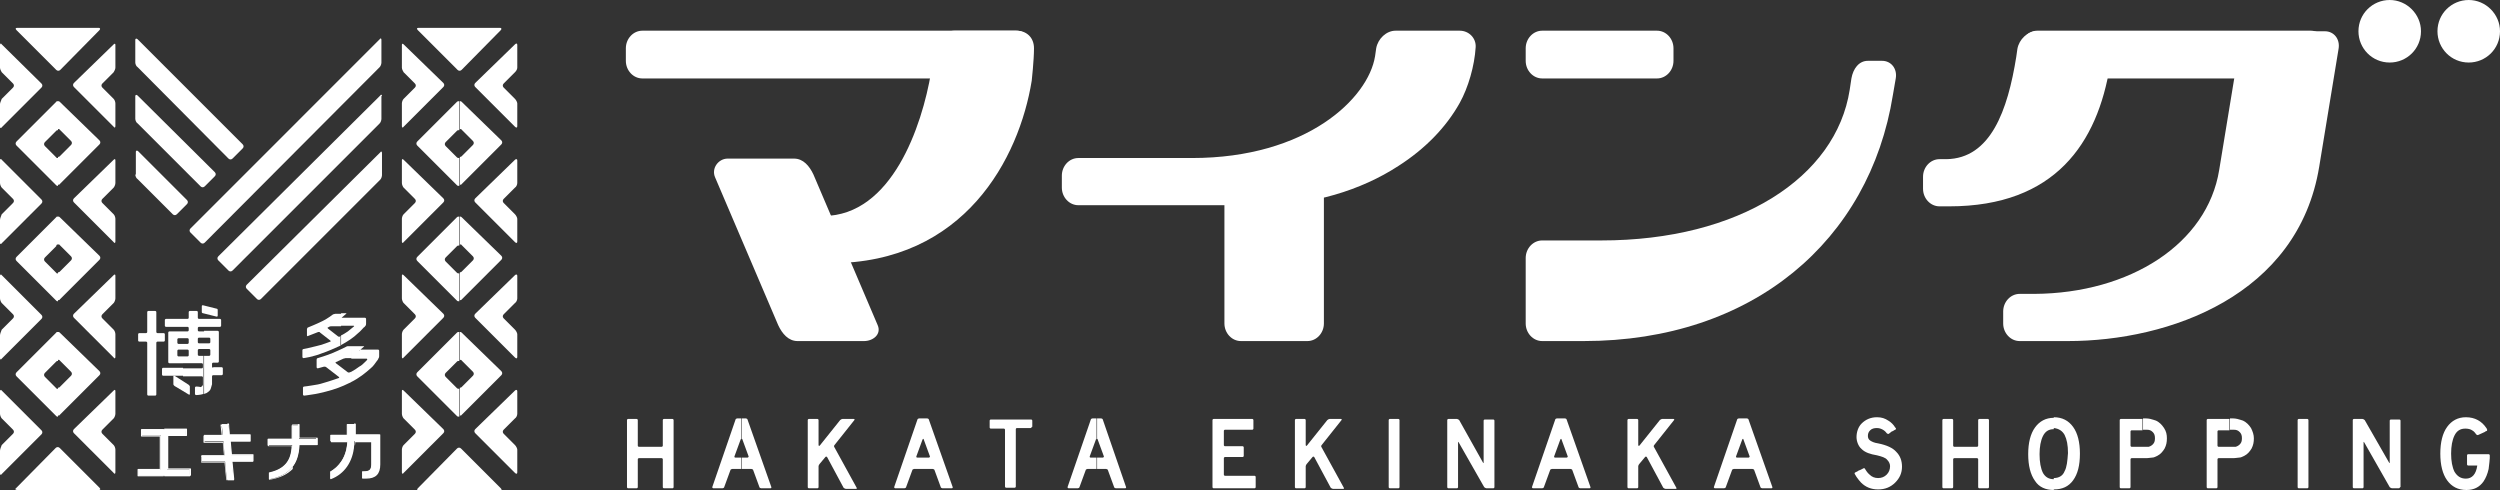 <?xml version="1.0" encoding="utf-8"?>
<!-- Generator: Adobe Illustrator 23.1.1, SVG Export Plug-In . SVG Version: 6.00 Build 0)  -->
<svg version="1.1" id="レイヤー_1" xmlns="http://www.w3.org/2000/svg" xmlns:xlink="http://www.w3.org/1999/xlink" x="0px"
	 y="0px" viewBox="0 0 439.8 86.2" style="enable-background:new 0 0 439.8 86.2;" xml:space="preserve">
<rect x="0" y="0" width="439.8" height="86.2" fill="#333333" stroke="none"/>
<style type="text/css">
	.st0{fill:#FFFFFF;}
</style>
<g>
	<g>
		<g>
			<g>
				<g>
					<path class="st0" d="M23.8,30.7c0,0.3,0.2,0.7,0.4,0.8l6.2,6.2c0.2,0.2,0.5,0.2,0.7,0l1.8-1.8c0.2-0.2,0.2-0.5,0-0.7l-8.6-8.6
						c-0.2-0.2-0.4-0.1-0.4,0.1V30.7z"/>
				</g>
				<g>
					<path class="st0" d="M23.8,20.9c0,0.3,0.2,0.7,0.4,0.8l11.1,11.1c0.2,0.2,0.5,0.2,0.7,0l1.8-1.8c0.2-0.2,0.2-0.5,0-0.7
						L24.2,16.8c-0.2-0.2-0.4-0.1-0.4,0.1V20.9z"/>
				</g>
				<g>
					<path class="st0" d="M40.2,27.9c0.2,0.2,0.5,0.2,0.7,0l1.8-1.8c0.2-0.2,0.2-0.5,0-0.7L24.2,6.9C24,6.7,23.8,6.8,23.8,7V11
						c0,0.3,0.2,0.7,0.4,0.8L40.2,27.9z"/>
				</g>
			</g>
			<g>
				<g>
					<path class="st0" d="M43.4,50.1c-0.2,0.2-0.2,0.5,0,0.7l1.8,1.8c0.2,0.2,0.5,0.2,0.7,0l21-21c0.2-0.2,0.3-0.6,0.3-0.8v-3.9
						c0-0.3-0.2-0.3-0.3-0.1L43.4,50.1z"/>
				</g>
				<g>
					<path class="st0" d="M67.2,16.9c0-0.3-0.2-0.3-0.3-0.1L38.4,45.1c-0.2,0.2-0.2,0.5,0,0.7l1.8,1.8c0.2,0.2,0.5,0.2,0.7,0
						l25.9-25.9c0.2-0.2,0.3-0.6,0.3-0.8V16.9z"/>
				</g>
				<g>
					<path class="st0" d="M66.8,11.8c0.2-0.2,0.3-0.6,0.3-0.8V7c0-0.3-0.2-0.3-0.3-0.1L33.5,40.2c-0.2,0.2-0.2,0.5,0,0.7l1.8,1.8
						c0.2,0.2,0.5,0.2,0.7,0L66.8,11.8z"/>
				</g>
			</g>
			<g>
				<g>
					<g>
						<path class="st0" d="M10.5,17.9c-0.1-0.1-0.2-0.1-0.3-0.1v4.9c0.1,0,0.3,0,0.3,0.1l2,2c0.2,0.2,0.2,0.5,0,0.7l-2,2
							c-0.1,0.1-0.2,0.1-0.3,0.1v4.9c0.1,0,0.3,0,0.3-0.1l7-7c0.2-0.2,0.2-0.5,0-0.7L10.5,17.9z M10.2,17.8c-0.1,0-0.3,0-0.3,0.1
							l-7,7c-0.2,0.2-0.2,0.5,0,0.7l7,7c0.1,0.1,0.2,0.1,0.3,0.1v-4.9c-0.1,0-0.3,0-0.3-0.1l-2-2l0,0c-0.2-0.2-0.2-0.5,0-0.7l2-2
							c0.1-0.1,0.2-0.1,0.3-0.1V17.8z"/>
					</g>
					<g>
						<path class="st0" d="M10.5,38.2c-0.1-0.1-0.2-0.1-0.3-0.1V43c0.1,0,0.3,0,0.3,0.1l2,2c0.2,0.2,0.2,0.5,0,0.7l-2,2
							c-0.1,0.1-0.2,0.1-0.3,0.1v4.9c0.1,0,0.3,0,0.3-0.1l7-7c0.2-0.2,0.2-0.5,0-0.7L10.5,38.2z M10.2,38.1c-0.1,0-0.3,0-0.3,0.1
							l-7,7c-0.2,0.2-0.2,0.5,0,0.7l7,7c0.1,0.1,0.2,0.1,0.3,0.1v-4.9c-0.1,0-0.3,0-0.3-0.1l-2-2l0,0c-0.2-0.2-0.2-0.5,0-0.7l2-2
							C9.9,43.1,10,43,10.2,43V38.1z"/>
					</g>
					<g>
						<path class="st0" d="M10.5,58.5c-0.1-0.1-0.2-0.1-0.3-0.1v4.9c0.1,0,0.3,0,0.3,0.1l2,2c0.2,0.2,0.2,0.5,0,0.7l-2,2
							c-0.1,0.1-0.2,0.1-0.3,0.1v4.9c0.1,0,0.3,0,0.3-0.1l7-7c0.2-0.2,0.2-0.5,0-0.7L10.5,58.5z M10.2,58.4c-0.1,0-0.3,0-0.3,0.1
							l-7,7c-0.2,0.2-0.2,0.5,0,0.7l7,7c0.1,0.1,0.2,0.1,0.3,0.1v-4.9c-0.1,0-0.3,0-0.3-0.1l-2-2l0,0c-0.2-0.2-0.2-0.5,0-0.7l2-2
							c0.1-0.1,0.2-0.1,0.3-0.1V58.4z"/>
					</g>
				</g>
				<g>
					<path class="st0" d="M0.3,7.8C0.2,7.6,0,7.6,0,7.9v4c0,0.3,0.2,0.6,0.3,0.8l2,2c0.2,0.2,0.2,0.5,0,0.7l-2,2
						C0.2,17.7,0,18.1,0,18.3v4c0,0.3,0.2,0.3,0.3,0.1l7-7c0.2-0.2,0.2-0.5,0-0.7L0.3,7.8z"/>
				</g>
				<g>
					<path class="st0" d="M17.5,5.3c0.2-0.2,0.1-0.4-0.1-0.4H3c-0.3,0-0.3,0.2-0.1,0.4l7,7c0.2,0.2,0.5,0.2,0.7,0L17.5,5.3z"/>
				</g>
				<g>
					<path class="st0" d="M2.8,85.9C2.6,86,2.7,86.2,3,86.2h14.4c0.3,0,0.3-0.2,0.1-0.4l-7-7c-0.2-0.2-0.5-0.2-0.7,0L2.8,85.9z"/>
				</g>
				<g>
					<path class="st0" d="M0.3,28.1C0.2,27.9,0,27.9,0,28.2v4c0,0.3,0.2,0.7,0.3,0.8l2,2c0.2,0.2,0.2,0.5,0,0.7l-2,2
						C0.2,38,0,38.4,0,38.7v4c0,0.3,0.2,0.3,0.3,0.1l7-7c0.2-0.2,0.2-0.5,0-0.7L0.3,28.1z"/>
				</g>
				<g>
					<path class="st0" d="M0.3,48.4C0.2,48.2,0,48.3,0,48.5v4c0,0.3,0.2,0.7,0.3,0.8l2,2c0.2,0.2,0.2,0.5,0,0.7l-2,2
						C0.2,58.3,0,58.7,0,59v4c0,0.3,0.2,0.3,0.3,0.1l7-7c0.2-0.2,0.2-0.5,0-0.7L0.3,48.4z"/>
				</g>
				<g>
					<path class="st0" d="M0.3,68.7C0.2,68.5,0,68.6,0,68.8v4c0,0.3,0.2,0.7,0.3,0.8l2,2c0.2,0.2,0.2,0.5,0,0.7l-2,2
						C0.2,78.6,0,79,0,79.3v4c0,0.3,0.2,0.3,0.3,0.1l7-7c0.2-0.2,0.2-0.5,0-0.7L0.3,68.7z"/>
				</g>
				<g>
					<path class="st0" d="M20,7.8c0.2-0.2,0.3-0.1,0.3,0.1v4c0,0.3-0.2,0.6-0.3,0.8l-2,2c-0.2,0.2-0.2,0.5,0,0.7l2,2
						c0.2,0.2,0.3,0.6,0.3,0.8v4c0,0.3-0.2,0.3-0.3,0.1l-7-7c-0.2-0.2-0.2-0.5,0-0.7L20,7.8z"/>
				</g>
				<g>
					<path class="st0" d="M20,28.1c0.2-0.2,0.3-0.1,0.3,0.1v4c0,0.3-0.2,0.7-0.3,0.8l-2,2c-0.2,0.2-0.2,0.5,0,0.7l2,2
						c0.2,0.2,0.3,0.6,0.3,0.8v4c0,0.3-0.2,0.3-0.3,0.1l-7-7c-0.2-0.2-0.2-0.5,0-0.7L20,28.1z"/>
				</g>
				<g>
					<path class="st0" d="M20,48.4c0.2-0.2,0.3-0.1,0.3,0.1v4c0,0.3-0.2,0.7-0.3,0.8l-2,2c-0.2,0.2-0.2,0.5,0,0.7l2,2
						c0.2,0.2,0.3,0.6,0.3,0.8v4c0,0.3-0.2,0.3-0.3,0.1l-7-7c-0.2-0.2-0.2-0.5,0-0.7L20,48.4z"/>
				</g>
				<g>
					<path class="st0" d="M20,68.7c0.2-0.2,0.3-0.1,0.3,0.1v4c0,0.3-0.2,0.7-0.3,0.8l-2,2c-0.2,0.2-0.2,0.5,0,0.7l2,2
						c0.2,0.2,0.3,0.6,0.3,0.8v4c0,0.3-0.2,0.3-0.3,0.1l-7-7c-0.2-0.2-0.2-0.5,0-0.7L20,68.7z"/>
				</g>
			</g>
			<g>
				<g>
					<g>
						<path class="st0" d="M81.2,17.9c-0.1-0.1-0.2-0.1-0.3-0.1v4.9c0.1,0,0.3,0,0.3,0.1l2,2c0.2,0.2,0.2,0.5,0,0.7l-2,2
							c-0.1,0.1-0.2,0.1-0.3,0.1v4.9c0.1,0,0.3,0,0.3-0.1l7-7c0.2-0.2,0.2-0.5,0-0.7L81.2,17.9z M80.8,17.8c-0.1,0-0.3,0-0.4,0.1
							l-7,7c-0.2,0.2-0.2,0.5,0,0.7l7,7c0.1,0.1,0.2,0.1,0.4,0.1v-4.9c-0.1,0-0.3,0-0.4-0.1l-2-2l0,0c-0.2-0.2-0.2-0.5,0-0.7l2-2
							c0.1-0.1,0.2-0.1,0.4-0.1V17.8z"/>
					</g>
					<g>
						<path class="st0" d="M81.2,38.2c-0.1-0.1-0.2-0.1-0.3-0.1V43c0.1,0,0.3,0,0.3,0.1l2,2c0.2,0.2,0.2,0.5,0,0.7l-2,2
							c-0.1,0.1-0.2,0.1-0.3,0.1v4.9c0.1,0,0.3,0,0.3-0.1l7-7c0.2-0.2,0.2-0.5,0-0.7L81.2,38.2z M80.8,38.1c-0.1,0-0.3,0-0.4,0.1
							l-7,7c-0.2,0.2-0.2,0.5,0,0.7l7,7c0.1,0.1,0.2,0.1,0.4,0.1v-4.9c-0.1,0-0.3,0-0.4-0.1l-2-2l0,0c-0.2-0.2-0.2-0.5,0-0.7l2-2
							c0.1-0.1,0.2-0.1,0.4-0.1V38.1z"/>
					</g>
					<g>
						<path class="st0" d="M81.2,58.5c-0.1-0.1-0.2-0.1-0.3-0.1v4.9c0.1,0,0.3,0,0.3,0.1l2,2c0.2,0.2,0.2,0.5,0,0.7l-2,2
							c-0.1,0.1-0.2,0.1-0.3,0.1v4.9c0.1,0,0.3,0,0.3-0.1l7-7c0.2-0.2,0.2-0.5,0-0.7L81.2,58.5z M80.8,58.4c-0.1,0-0.3,0-0.4,0.1
							l-7,7c-0.2,0.2-0.2,0.5,0,0.7l7,7c0.1,0.1,0.2,0.1,0.4,0.1v-4.9c-0.1,0-0.3,0-0.4-0.1l-2-2l0,0c-0.2-0.2-0.2-0.5,0-0.7l2-2
							c0.1-0.1,0.2-0.1,0.4-0.1V58.4z"/>
					</g>
				</g>
				<g>
					<path class="st0" d="M71,7.8c-0.2-0.2-0.3-0.1-0.3,0.1v4c0,0.3,0.2,0.6,0.3,0.8l2,2c0.2,0.2,0.2,0.5,0,0.7l-2,2
						c-0.2,0.2-0.3,0.6-0.3,0.8v4c0,0.3,0.2,0.3,0.3,0.1l7-7c0.2-0.2,0.2-0.5,0-0.7L71,7.8z"/>
				</g>
				<g>
					<path class="st0" d="M88.1,5.3c0.2-0.2,0.1-0.4-0.1-0.4H73.6c-0.3,0-0.3,0.2-0.1,0.4l7,7c0.2,0.2,0.5,0.2,0.7,0L88.1,5.3z"/>
				</g>
				<g>
					<path class="st0" d="M73.5,85.9c-0.2,0.2-0.1,0.4,0.1,0.4H88c0.3,0,0.3-0.2,0.1-0.4l-7-7c-0.2-0.2-0.5-0.2-0.7,0L73.5,85.9z"/>
				</g>
				<g>
					<path class="st0" d="M71,28.1c-0.2-0.2-0.3-0.1-0.3,0.1v4c0,0.3,0.2,0.7,0.3,0.8l2,2c0.2,0.2,0.2,0.5,0,0.7l-2,2
						c-0.2,0.2-0.3,0.6-0.3,0.8v4c0,0.3,0.2,0.3,0.3,0.1l7-7c0.2-0.2,0.2-0.5,0-0.7L71,28.1z"/>
				</g>
				<g>
					<path class="st0" d="M71,48.4c-0.2-0.2-0.3-0.1-0.3,0.1v4c0,0.3,0.2,0.7,0.3,0.8l2,2c0.2,0.2,0.2,0.5,0,0.7l-2,2
						c-0.2,0.2-0.3,0.6-0.3,0.8v4c0,0.3,0.2,0.3,0.3,0.1l7-7c0.2-0.2,0.2-0.5,0-0.7L71,48.4z"/>
				</g>
				<g>
					<path class="st0" d="M71,68.7c-0.2-0.2-0.3-0.1-0.3,0.1v4c0,0.3,0.2,0.7,0.3,0.8l2,2c0.2,0.2,0.2,0.5,0,0.7l-2,2
						c-0.2,0.2-0.3,0.6-0.3,0.8v4c0,0.3,0.2,0.3,0.3,0.1l7-7c0.2-0.2,0.2-0.5,0-0.7L71,68.7z"/>
				</g>
				<g>
					<path class="st0" d="M90.6,7.8C90.8,7.6,91,7.6,91,7.9v4c0,0.3-0.2,0.6-0.4,0.8l-2,2c-0.2,0.2-0.2,0.5,0,0.7l2,2
						c0.2,0.2,0.4,0.6,0.4,0.8v4c0,0.3-0.2,0.3-0.4,0.1l-7-7c-0.2-0.2-0.2-0.5,0-0.7L90.6,7.8z"/>
				</g>
				<g>
					<path class="st0" d="M90.6,28.1c0.2-0.2,0.4-0.1,0.4,0.1v4c0,0.3-0.2,0.7-0.4,0.8l-2,2c-0.2,0.2-0.2,0.5,0,0.7l2,2
						c0.2,0.2,0.4,0.6,0.4,0.8v4c0,0.3-0.2,0.3-0.4,0.1l-7-7c-0.2-0.2-0.2-0.5,0-0.7L90.6,28.1z"/>
				</g>
				<g>
					<path class="st0" d="M90.6,48.4c0.2-0.2,0.4-0.1,0.4,0.1v4c0,0.3-0.2,0.7-0.4,0.8l-2,2c-0.2,0.2-0.2,0.5,0,0.7l2,2
						c0.2,0.2,0.4,0.6,0.4,0.8v4c0,0.3-0.2,0.3-0.4,0.1l-7-7c-0.2-0.2-0.2-0.5,0-0.7L90.6,48.4z"/>
				</g>
				<g>
					<path class="st0" d="M90.6,68.7c0.2-0.2,0.4-0.1,0.4,0.1v4c0,0.3-0.2,0.7-0.4,0.8l-2,2c-0.2,0.2-0.2,0.5,0,0.7l2,2
						c0.2,0.2,0.4,0.6,0.4,0.8v4c0,0.3-0.2,0.3-0.4,0.1l-7-7c-0.2-0.2-0.2-0.5,0-0.7L90.6,68.7z"/>
				</g>
			</g>
		</g>
		<g>
			<g>
				<g>
					<polygon class="st0" points="29.4,82.6 29.4,76.6 32.7,76.6 32.7,75.5 24.9,75.5 24.9,76.6 28.3,76.6 28.3,82.6 24.3,82.6 
						24.3,83.7 33.4,83.7 33.4,82.6 					"/>
					<path class="st0" d="M33.4,83.8h-4.5v-0.3h4.4v-0.9h-3.9c-0.1,0-0.1-0.1-0.1-0.1v-5.9c0-0.1,0.1-0.1,0.1-0.1h3.2v-0.8h-3.7
						v-0.3h3.9c0.1,0,0.1,0.1,0.1,0.1v1.1c0,0.1-0.1,0.1-0.1,0.1h-3.2v5.7h3.9c0.1,0,0.1,0.1,0.1,0.1v1.1
						C33.5,83.7,33.4,83.8,33.4,83.8z M28.8,83.8h-4.5c-0.1,0-0.1-0.1-0.1-0.1v-1.1c0-0.1,0.1-0.1,0.1-0.1h3.8v-5.7h-3.2
						c-0.1,0-0.1-0.1-0.1-0.1v-1.1c0-0.1,0.1-0.1,0.1-0.1h3.9v0.3h-3.8v0.8h3.2c0.1,0,0.1,0.1,0.1,0.1v5.9c0,0.1-0.1,0.1-0.1,0.1
						h-3.8v0.9l0,0h4.4V83.8z"/>
				</g>
				<g>
					<polygon class="st0" points="40.8,81.2 41.1,84.4 39.9,84.4 39.6,81.2 35.5,81.2 35.5,80.1 39.5,80.1 39.3,77.6 35.9,77.6 
						35.9,76.5 39.2,76.5 39,74.6 40.2,74.6 40.4,76.5 44,76.5 44,77.6 40.5,77.6 40.7,80.1 44.5,80.1 44.5,81.2 					"/>
					<path class="st0" d="M41.1,84.5H40v-0.3l0,0l0,0h1l-0.3-3c0,0,0-0.1,0-0.1c0,0,0.1,0,0.1,0h3.6v-0.9h-3.7
						c-0.1,0-0.1-0.1-0.1-0.1l-0.2-2.5c0,0,0-0.1,0-0.1c0,0,0.1,0,0.1,0h3.4v-0.8h-3.5c-0.1,0-0.1-0.1-0.1-0.1l-0.1-1.8H40v-0.3h0.2
						c0.1,0,0.1,0.1,0.1,0.1l0.1,1.8H44c0.1,0,0.1,0.1,0.1,0.1v1.1c0,0.1-0.1,0.1-0.1,0.1h-3.4l0.2,2.2h3.7c0.1,0,0.1,0.1,0.1,0.1
						v1.1c0,0.1-0.1,0.1-0.1,0.1h-3.6l0.3,3C41.2,84.4,41.2,84.5,41.1,84.5C41.2,84.5,41.1,84.5,41.1,84.5z M40,84.5h-0.1
						c-0.1,0-0.1-0.1-0.1-0.1l-0.3-3h-4c-0.1,0-0.1-0.1-0.1-0.1v-1.1c0-0.1,0.1-0.1,0.1-0.1h3.9l-0.2-2.2h-3.3
						c-0.1,0-0.1-0.1-0.1-0.1v-1.1c0-0.1,0.1-0.1,0.1-0.1H39l-0.2-1.8c0,0,0-0.1,0-0.1c0,0,0.1,0,0.1,0h1v0.3h-0.9l0.2,1.8
						c0,0,0,0.1,0,0.1c0,0-0.1,0-0.1,0H36v0.8h3.2c0.1,0,0.1,0.1,0.1,0.1l0.2,2.5c0,0,0,0.1,0,0.1c0,0-0.1,0-0.1,0h-3.9v0.9h4
						c0.1,0,0.1,0.1,0.1,0.1l0.3,3V84.5z"/>
				</g>
				<g>
					<path class="st0" d="M52.6,78.3c-0.1,3.5-1.8,5.4-5.2,6v-1.1c2.6-0.6,3.9-2,4-4.9h-4.3v-1.1h4.3v-2.4h1.2v2.4h3.2v1.1H52.6z"/>
					<path class="st0" d="M51.5,74.6h1.1c0.1,0,0.1,0.1,0.1,0.1V77h3.1c0.1,0,0.1,0.1,0.1,0.1v1.1c0,0.1-0.1,0.1-0.1,0.1h-3.1
						c-0.1,1.7-0.5,3-1.3,3.9v-0.5c0.6-0.9,1-2.1,1-3.6c0-0.1,0.1-0.1,0.1-0.1h3.1v-0.9h-3.1c-0.1,0-0.1-0.1-0.1-0.1v-2.3h-1v2.3
						c0,0,0,0.1,0,0.1V74.6L51.5,74.6z M51.5,78.8c0-0.2,0-0.3,0-0.5c0,0,0-0.1,0-0.1V78.8z M47.4,84.4
						C47.3,84.4,47.3,84.4,47.4,84.4c-0.1-0.1-0.1-0.1-0.1-0.1v-1.1c0-0.1,0-0.1,0.1-0.1c2.6-0.6,3.8-2,3.9-4.6h-4.1
						c-0.1,0-0.1-0.1-0.1-0.1v-1.1c0-0.1,0.1-0.1,0.1-0.1h4.1v-2.3c0-0.1,0.1-0.1,0.1-0.1h0.1v2.6c0,0-0.1,0.1-0.1,0.1h-4.1v0.9h4.1
						c0,0,0.1,0,0.1,0l0,0v0.5c-0.2,2.5-1.4,3.9-4,4.5l0,0v0.9c1.8-0.3,3.2-1.1,4-2.3v0.5C50.6,83.4,49.3,84.1,47.4,84.4
						C47.4,84.4,47.4,84.4,47.4,84.4z"/>
				</g>
				<g>
					<path class="st0" d="M64.3,84.1h-0.6V83h0.3c1,0,1.4-0.4,1.4-1.4v-4h-3.1c-0.2,3.6-2,5.7-4.2,6.6V83c1.6-0.9,2.9-2.7,3-5.4h-3
						v-1.1h3v-1.9h1.2v1.9h4.3v5.2C66.7,83.3,66,84.1,64.3,84.1z"/>
					<path class="st0" d="M62.5,74.5c0,0,0.1,0.1,0.1,0.1v1.8h4.2c0.1,0,0.1,0.1,0.1,0.1v5.2c0,1.7-0.8,2.5-2.5,2.5h-0.6
						c-0.1,0-0.1-0.1-0.1-0.1V83c0-0.1,0.1-0.1,0.1-0.1h0.3c0.9,0,1.2-0.3,1.2-1.2v-3.9h-2.8c0,0.2,0,0.4-0.1,0.6v-0.9h3
						c0.1,0,0.1,0.1,0.1,0.1v4c0,1.1-0.4,1.5-1.5,1.5h-0.2V84h0.4c1.6,0,2.2-0.7,2.2-2.3v-5h-4.1V74.5z M58.2,84.3
						C58.2,84.3,58.2,84.3,58.2,84.3c-0.1,0-0.1-0.1-0.1-0.1V83c0,0,0-0.1,0.1-0.1c1-0.6,2.8-2.1,2.9-5.1h-2.8
						c-0.1,0-0.1-0.1-0.1-0.1v-1.1c0-0.1,0.1-0.1,0.1-0.1H61v-1.8c0-0.1,0.1-0.1,0.1-0.1h1.2c0,0,0,0,0.1,0v2.1h-0.1
						c-0.1,0-0.1-0.1-0.1-0.1v-1.8h-1v1.8c0,0.1-0.1,0.1-0.1,0.1h-2.8v0.8h2.8c0,0,0.1,0,0.1,0c0,0,0,0.1,0,0.1
						c-0.1,3.2-1.9,4.8-3,5.5l0,0V84c2.3-1,3.8-3.3,3.9-6.4c0-0.1,0.1-0.1,0.1-0.1h0.1v0.9C62.1,81.2,60.6,83.4,58.2,84.3
						C58.3,84.3,58.2,84.3,58.2,84.3z"/>
				</g>
			</g>
			<g>
				<g>
					<g>
						<g>
							<path class="st0" d="M64.3,57.3c0.1-0.1,0.1-0.3,0.1-0.4v-0.8c0-0.1-0.1-0.2-0.2-0.2h-4c-0.1,0-0.1-0.1,0-0.1l0.7-0.6
								c0.1-0.1,0.1-0.1-0.1-0.1H60v2.2h2.2c0.1,0,0.1,0.1,0.1,0.1c0,0-0.6,0.5-1.1,0.9c-0.3,0.2-0.9,0.6-1.2,0.7v1.7
								c1.1-0.6,2.2-1.3,3-2.1c0.4-0.3,0.7-0.7,1-1C64.1,57.6,64.3,57.3,64.3,57.3z M60,55.2h-1c-0.1,0-0.3,0.1-0.4,0.1
								c0,0-1.2,0.9-1.9,1.2c-1,0.5-2.5,1.1-2.5,1.1c-0.1,0-0.2,0.2-0.2,0.3V59c0,0.1,0.1,0.2,0.2,0.1l1.8-0.7c0.1,0,0.3,0,0.3,0.1
								l1.8,1.4c0.1,0.1,0.1,0.2,0,0.2c0,0-1.5,0.6-2.5,0.8c-0.7,0.2-2.2,0.5-2.2,0.5c-0.1,0-0.2,0.1-0.2,0.2v1.2
								c0,0.1,0.1,0.2,0.2,0.2c0,0,0.7-0.1,1.1-0.2c0.7-0.2,1.3-0.3,2-0.6c1.2-0.4,2.3-0.9,3.4-1.4l0,0v-1.7l-0.1,0.1l0,0
								c-0.1,0.1-0.2,0-0.3,0l-1.8-1.4c-0.1-0.1-0.1-0.2,0-0.2l0.2-0.1c0.1-0.1,0.3-0.1,0.4-0.1H60V55.2z"/>
						</g>
						<g>
							<path class="st0" d="M63.3,61.7c-0.1,0-0.1-0.1,0-0.1L64,61c0.1-0.1,0.1-0.1,0-0.1h-2.2v2.2h2.7c0.1,0,0.1,0.1,0.1,0.2
								c0,0-0.2,0.2-0.4,0.4c-0.3,0.3-0.6,0.6-1,0.8c-0.4,0.3-1,0.7-1.4,0.9v1.8c1.4-0.7,2.5-1.6,3.4-2.4c0.5-0.4,0.8-0.9,1.1-1.3
								c0.2-0.2,0.3-0.5,0.3-0.5c0.1-0.1,0.1-0.3,0.1-0.4v-0.9c0-0.1-0.1-0.2-0.2-0.2H63.3z M61.8,60.9h-0.5c-0.1,0-0.3,0-0.4,0.1
								c0,0-1.4,0.7-2.4,1.1c-0.9,0.4-2.6,0.9-2.6,0.9c-0.1,0-0.2,0.1-0.2,0.3v1.3c0,0.1,0.1,0.2,0.2,0.2l1.1-0.3
								c0.1,0,0.3,0,0.4,0.1l2.2,1.7c0.1,0.1,0.1,0.2,0,0.2c0,0-1.7,0.6-2.8,0.9c-0.6,0.2-1.2,0.3-1.9,0.4c-0.5,0.1-1.4,0.2-1.4,0.2
								c-0.1,0-0.2,0.1-0.2,0.2v1.2c0,0.1,0.1,0.2,0.2,0.2c0,0,0.9-0.1,1.4-0.2c0.8-0.1,1.6-0.3,2.4-0.5c1.6-0.4,2.9-0.9,4.1-1.5
								c0.2-0.1,0.3-0.1,0.4-0.2v-1.8c-0.2,0.1-0.3,0.1-0.3,0.1l0,0c-0.1,0.1-0.2,0-0.3,0l-2.1-1.6c-0.1-0.1-0.1-0.2,0-0.2l1.3-0.6
								c0.1,0,0.3-0.1,0.4-0.1h1V60.9z"/>
						</g>
					</g>
				</g>
			</g>
			<g>
				<g>
					<g>
						<path class="st0" d="M37.5,64.7c-0.1,0-0.2-0.1-0.2-0.2v-0.5c0-0.1,0.1-0.2,0.2-0.2h0.8c0.1,0,0.2-0.1,0.2-0.2v-5.2
							c0-0.1-0.1-0.2-0.2-0.2h-2.4v1.2h0.9c0.1,0,0.2,0.1,0.2,0.2v0.6l0,0c0,0.1-0.1,0.2-0.2,0.2h-0.9v1h0.9c0.1,0,0.2,0.1,0.2,0.2
							v0.8l0,0c0,0.1-0.1,0.2-0.2,0.2h-0.9v6.7c0.2-0.1,0.4-0.1,0.5-0.2c0.3-0.2,0.6-0.4,0.7-0.8c0.1-0.3,0.2-0.7,0.2-0.7
							c0-0.1,0-0.3,0-0.4v-1c0-0.1,0.1-0.2,0.2-0.2h1.5c0.1,0,0.2-0.1,0.2-0.2v-1c0-0.1-0.1-0.2-0.2-0.2H37.5L37.5,64.7z M35.8,57.5
							h2.9c0.1,0,0.2-0.1,0.2-0.2v-1c0-0.1-0.1-0.2-0.2-0.2h-2.9V57.5z M35.8,58.3H35c-0.1,0-0.2-0.1-0.2-0.2v-0.4
							c0-0.1,0.1-0.2,0.2-0.2h0.9v-1.4H35c-0.1,0-0.2-0.1-0.2-0.2v-1c0-0.1-0.1-0.2-0.2-0.2h-1.2c-0.1,0-0.2,0.1-0.2,0.2v1
							c0,0.1-0.1,0.2-0.2,0.2h-0.8v1.4H33c0.1,0,0.2,0.1,0.2,0.2v0.4c0,0.1-0.1,0.2-0.2,0.2h-0.8v1.2H33c0.1,0,0.2,0.1,0.2,0.2v0.6
							l0,0c0,0.1-0.1,0.2-0.2,0.2h-0.8v1H33c0.1,0,0.2,0.1,0.2,0.2v0.8l0,0c0,0.1-0.1,0.2-0.2,0.2h-0.8v1.2h3.3
							c0.1,0,0.2,0.1,0.2,0.2v0.5c0,0.1-0.1,0.2-0.2,0.2h-3.3v1.4h3.3c0.1,0,0.2,0.1,0.2,0.2v0.9c0,0.1,0,0.3,0,0.4
							c0,0-0.1,0.3-0.4,0.4C35,68,34.5,68,34.5,68c-0.1,0-0.2,0.1-0.2,0.2v1.1c0,0.1,0.1,0.2,0.2,0.2c0,0,0.7,0,1.3-0.2v-6.7H35
							c-0.1,0-0.2-0.1-0.2-0.2v-0.8c0-0.1,0.1-0.2,0.2-0.2h0.9v-1H35c-0.1,0-0.2-0.1-0.2-0.2v-0.6c0-0.1,0.1-0.2,0.2-0.2h0.9V58.3z
							 M32.2,56.1h-3c-0.1,0-0.2,0.1-0.2,0.2v1c0,0.1,0.1,0.2,0.2,0.2h3V56.1L32.2,56.1z M32.2,58.3h-2.4c-0.1,0-0.2,0.1-0.2,0.2
							v5.2c0,0.1,0.1,0.2,0.2,0.2h2.4v-1.2h-0.8c-0.1,0-0.2-0.1-0.2-0.2v-0.8c0-0.1,0.1-0.2,0.2-0.2h0.8v-1h-0.8
							c-0.1,0-0.2-0.1-0.2-0.2v-0.6c0-0.1,0.1-0.2,0.2-0.2h0.8V58.3L32.2,58.3z M32.2,64.7h-3.5c-0.1,0-0.2,0.1-0.2,0.2v1
							c0,0.1,0.1,0.2,0.2,0.2h3.5V64.7z"/>
					</g>
					<g>
						<path class="st0" d="M29,58.8c0-0.1-0.1-0.2-0.2-0.2h-1.1c-0.1,0-0.2-0.1-0.2-0.2v-3.5c0-0.1-0.1-0.2-0.2-0.2h-1.2
							c-0.1,0-0.2,0.1-0.2,0.2v3.5c0,0.1-0.1,0.2-0.2,0.2h-1.2c-0.1,0-0.2,0.1-0.2,0.2v1.1c0,0.1,0.1,0.2,0.2,0.2h1.2
							c0.1,0,0.2,0.1,0.2,0.2v9.1c0,0.1,0.1,0.2,0.2,0.2h1.2c0.1,0,0.2-0.1,0.2-0.2v-9.1c0-0.1,0.1-0.2,0.2-0.2h1.1
							c0.1,0,0.2-0.1,0.2-0.2V58.8z"/>
					</g>
					<g>
						<path class="st0" d="M38.3,54.5c0-0.1-0.1-0.2-0.2-0.2l-2.4-0.6c-0.1,0-0.2,0-0.2,0.2v1c0,0.1,0.1,0.2,0.2,0.2l2.4,0.6
							c0.1,0,0.2,0,0.2-0.2V54.5z"/>
					</g>
					<g>
						<path class="st0" d="M30.5,67.6c0,0.1,0.1,0.2,0.2,0.3l2.5,1.5c0.1,0.1,0.2,0,0.2-0.1v-1.3c0-0.1-0.1-0.2-0.2-0.3l-2.5-1.6
							c-0.1-0.1-0.2,0-0.2,0.1V67.6z"/>
					</g>
				</g>
			</g>
		</g>
	</g>
	<g>
		<g>
			<path class="st0" d="M118.5,85.7c0,0.1-0.1,0.2-0.2,0.2h-1.5c-0.1,0-0.2-0.1-0.2-0.2v-4.9c0-0.1-0.1-0.2-0.2-0.2h-4
				c-0.1,0-0.2,0.1-0.2,0.2v4.9c0,0.1-0.1,0.2-0.2,0.2h-1.5c-0.1,0-0.2-0.1-0.2-0.2V73.9c0-0.1,0.1-0.2,0.2-0.2h1.5
				c0.1,0,0.2,0.1,0.2,0.2v4.5c0,0.1,0.1,0.2,0.2,0.2h4c0.1,0,0.2-0.1,0.2-0.2v-4.5c0-0.1,0.1-0.2,0.2-0.2h1.5
				c0.1,0,0.2,0.1,0.2,0.2V85.7z"/>
		</g>
		<g>
			<path class="st0" d="M135.7,85.7c0,0.1,0,0.2-0.2,0.2h-1.6c-0.1,0-0.3-0.1-0.3-0.2l-1.1-3c0-0.1-0.2-0.2-0.3-0.2h-1.7v-2h1l0,0
				c0.1,0,0.2-0.1,0.2-0.2l-1.1-3c0-0.1-0.1-0.1-0.1-0.1v-3.6h0.7c0.1,0,0.3,0.1,0.3,0.2L135.7,85.7z M130.5,82.5h-1.7
				c-0.1,0-0.3,0.1-0.3,0.2l-1.1,3c0,0.1-0.2,0.2-0.3,0.2h-1.6c-0.1,0-0.2-0.1-0.2-0.2l4.1-11.9c0-0.1,0.2-0.2,0.3-0.2h0.7v3.6
				c0,0,0,0-0.1,0.1l-1.1,3c0,0.1,0,0.2,0.2,0.2h1V82.5z"/>
		</g>
		<g>
			<path class="st0" d="M150.7,85.8c0.1,0.1,0,0.2-0.1,0.2h-1.8c-0.1,0-0.3-0.1-0.4-0.2l-2.9-5.4c-0.1-0.1-0.2-0.1-0.3,0l-1,1.2
				c-0.1,0.1-0.2,0.3-0.2,0.4v3.7c0,0.1-0.1,0.2-0.2,0.2h-1.5c-0.1,0-0.2-0.1-0.2-0.2V73.9c0-0.1,0.1-0.2,0.2-0.2h1.5
				c0.1,0,0.2,0.1,0.2,0.2v4.4c0,0.1,0.1,0.2,0.2,0.1l3.6-4.5c0.1-0.1,0.3-0.2,0.4-0.2h2c0.1,0,0.2,0.1,0.1,0.2l-3.5,4.4
				c-0.1,0.1-0.1,0.3,0,0.4L150.7,85.8z"/>
		</g>
		<g>
			<path class="st0" d="M167.6,85.7c0,0.1,0,0.2-0.2,0.2h-1.6c-0.1,0-0.3-0.1-0.3-0.2l-1.1-3c0-0.1-0.2-0.2-0.3-0.2h-1.7v-2h1l0,0
				c0.1,0,0.2-0.1,0.2-0.2l-1.1-3c0-0.1-0.1-0.1-0.1-0.1v-3.6h0.7c0.1,0,0.3,0.1,0.3,0.2L167.6,85.7z M162.5,82.5h-1.7
				c-0.1,0-0.3,0.1-0.3,0.2l-1.1,3c0,0.1-0.2,0.2-0.3,0.2h-1.6c-0.1,0-0.2-0.1-0.2-0.2l4.1-11.9c0-0.1,0.2-0.2,0.3-0.2h0.7v3.6
				c0,0,0,0-0.1,0.1l-1.1,3c0,0.1,0,0.2,0.2,0.2h1V82.5z"/>
		</g>
		<g>
			<path class="st0" d="M181.5,75.1c0,0.1-0.1,0.2-0.2,0.2h-2.4c-0.1,0-0.2,0.1-0.2,0.2v10.1c0,0.1-0.1,0.2-0.2,0.2H177
				c-0.1,0-0.2-0.1-0.2-0.2V75.6c0-0.1-0.1-0.2-0.2-0.2h-2.3c-0.1,0-0.2-0.1-0.2-0.2v-1.2c0-0.1,0.1-0.2,0.2-0.2h7.1
				c0.1,0,0.2,0.1,0.2,0.2V75.1z"/>
		</g>
		<g>
			<path class="st0" d="M198.1,85.7c0,0.1,0,0.2-0.2,0.2h-1.6c-0.1,0-0.3-0.1-0.3-0.2l-1.1-3c0-0.1-0.2-0.2-0.3-0.2H193v-2h1l0,0
				c0.1,0,0.2-0.1,0.2-0.2l-1.1-3c0-0.1-0.1-0.1-0.1-0.1v-3.6h0.7c0.1,0,0.3,0.1,0.3,0.2L198.1,85.7z M193,82.5h-1.7
				c-0.1,0-0.3,0.1-0.3,0.2l-1.1,3c0,0.1-0.2,0.2-0.3,0.2H188c-0.1,0-0.2-0.1-0.2-0.2l4.1-11.9c0-0.1,0.2-0.2,0.3-0.2h0.7v3.6
				c0,0,0,0-0.1,0.1l-1.1,3c0,0.1,0,0.2,0.2,0.2h1V82.5z"/>
		</g>
		<g>
			<path class="st0" d="M220.9,85.7c0,0.1-0.1,0.2-0.2,0.2h-7.2c-0.1,0-0.2-0.1-0.2-0.2V73.9c0-0.1,0.1-0.2,0.2-0.2h6.8
				c0.1,0,0.2,0.1,0.2,0.2v1.5c0,0.1-0.1,0.2-0.2,0.2h-4.8c-0.1,0-0.2,0.1-0.2,0.2v2.5c0,0.1,0.1,0.2,0.2,0.2h3.1
				c0.1,0,0.2,0.1,0.2,0.2v1.5c0,0.1-0.1,0.2-0.2,0.2h-3.1c-0.1,0-0.2,0.1-0.2,0.2v2.9c0,0.1,0.1,0.2,0.2,0.2h5.2
				c0.1,0,0.2,0.1,0.2,0.2V85.7z"/>
		</g>
		<g>
			<path class="st0" d="M236.4,85.8c0.1,0.1,0,0.2-0.1,0.2h-1.8c-0.1,0-0.3-0.1-0.4-0.2l-2.9-5.4c-0.1-0.1-0.2-0.1-0.3,0l-1,1.2
				c-0.1,0.1-0.2,0.3-0.2,0.4v3.7c0,0.1-0.1,0.2-0.2,0.2h-1.5c-0.1,0-0.2-0.1-0.2-0.2V73.9c0-0.1,0.1-0.2,0.2-0.2h1.5
				c0.1,0,0.2,0.1,0.2,0.2v4.4c0,0.1,0.1,0.2,0.2,0.1l3.6-4.5c0.1-0.1,0.3-0.2,0.4-0.2h2c0.1,0,0.2,0.1,0.1,0.2l-3.5,4.4
				c-0.1,0.1-0.1,0.3,0,0.4L236.4,85.8z"/>
		</g>
		<g>
			<path class="st0" d="M246.2,85.7c0,0.1-0.1,0.2-0.2,0.2h-1.5c-0.1,0-0.2-0.1-0.2-0.2V73.9c0-0.1,0.1-0.2,0.2-0.2h1.5
				c0.1,0,0.2,0.1,0.2,0.2V85.7z"/>
		</g>
		<g>
			<path class="st0" d="M262.9,85.7c0,0.1-0.1,0.2-0.2,0.2h-1.2c-0.1,0-0.3-0.1-0.4-0.2l-4.5-7.9c-0.1-0.1-0.1-0.1-0.1,0v7.9
				c0,0.1-0.1,0.2-0.2,0.2h-1.5c-0.1,0-0.2-0.1-0.2-0.2V73.9c0-0.1,0.1-0.2,0.2-0.2h1.5c0.1,0,0.3,0.1,0.4,0.2l4.2,7.5
				c0.1,0.1,0.1,0.1,0.1,0v-7.4c0-0.1,0.1-0.2,0.2-0.2h1.5c0.1,0,0.2,0.1,0.2,0.2V85.7z"/>
		</g>
		<g>
			<path class="st0" d="M279.8,85.7c0,0.1,0,0.2-0.2,0.2h-1.6c-0.1,0-0.3-0.1-0.3-0.2l-1.1-3c0-0.1-0.2-0.2-0.3-0.2h-1.7v-2h1l0,0
				c0.1,0,0.2-0.1,0.2-0.2l-1.1-3c0-0.1-0.1-0.1-0.1-0.1v-3.6h0.7c0.1,0,0.3,0.1,0.3,0.2L279.8,85.7z M274.7,82.5H273
				c-0.1,0-0.3,0.1-0.3,0.2l-1.1,3c0,0.1-0.2,0.2-0.3,0.2h-1.6c-0.1,0-0.2-0.1-0.2-0.2l4.1-11.9c0-0.1,0.2-0.2,0.3-0.2h0.7v3.6
				c0,0,0,0-0.1,0.1l-1.1,3c0,0.1,0,0.2,0.2,0.2h1V82.5z"/>
		</g>
		<g>
			<path class="st0" d="M294.9,85.8c0.1,0.1,0,0.2-0.1,0.2H293c-0.1,0-0.3-0.1-0.4-0.2l-2.9-5.4c-0.1-0.1-0.2-0.1-0.3,0l-1,1.2
				c-0.1,0.1-0.2,0.3-0.2,0.4v3.7c0,0.1-0.1,0.2-0.2,0.2h-1.5c-0.1,0-0.2-0.1-0.2-0.2V73.9c0-0.1,0.1-0.2,0.2-0.2h1.5
				c0.1,0,0.2,0.1,0.2,0.2v4.4c0,0.1,0.1,0.2,0.2,0.1l3.6-4.5c0.1-0.1,0.3-0.2,0.4-0.2h2c0.1,0,0.2,0.1,0.1,0.2l-3.5,4.4
				c-0.1,0.1-0.1,0.3,0,0.4L294.9,85.8z"/>
		</g>
		<g>
			<path class="st0" d="M311.8,85.7c0,0.1,0,0.2-0.2,0.2H310c-0.1,0-0.3-0.1-0.3-0.2l-1.1-3c0-0.1-0.2-0.2-0.3-0.2h-1.7v-2h1l0,0
				c0.1,0,0.2-0.1,0.2-0.2l-1.1-3c0-0.1-0.1-0.1-0.1-0.1v-3.6h0.7c0.1,0,0.3,0.1,0.3,0.2L311.8,85.7z M306.6,82.5H305
				c-0.1,0-0.3,0.1-0.3,0.2l-1.1,3c0,0.1-0.2,0.2-0.3,0.2h-1.6c-0.1,0-0.2-0.1-0.2-0.2l4.1-11.9c0-0.1,0.2-0.2,0.3-0.2h0.7v3.6
				c0,0,0,0-0.1,0.1l-1.1,3c0,0.1,0,0.2,0.2,0.2h1V82.5z"/>
		</g>
		<g>
			<path class="st0" d="M332.3,76.3c-0.1,0.1-0.3,0-0.4-0.1c0,0-0.2-0.3-0.5-0.5c-0.3-0.2-0.7-0.4-1.2-0.4c-0.5,0-0.9,0.1-1.2,0.4
				c-0.3,0.3-0.4,0.6-0.4,1c0,0.3,0.1,0.6,0.4,0.8c0.3,0.2,0.7,0.4,1.4,0.5c1.5,0.3,2.6,0.8,3.2,1.5c0.7,0.7,1,1.6,1,2.6
				c0,1.1-0.4,2-1.2,2.8c-0.8,0.8-1.8,1.2-3,1.2c-1.2,0-2.2-0.4-3-1.2c-0.3-0.3-0.5-0.6-0.8-1c-0.1-0.2-0.3-0.5-0.3-0.5
				c-0.1-0.1,0-0.3,0.1-0.3l0.4-0.2c0.1-0.1,0.3-0.2,0.4-0.2l0.6-0.3c0.1-0.1,0.3,0,0.3,0.1c0,0,0.4,0.7,0.8,1
				c0.4,0.4,0.9,0.6,1.5,0.6c0.6,0,1.1-0.2,1.5-0.6c0.4-0.4,0.6-0.9,0.6-1.5c0-0.4-0.2-0.8-0.5-1.1c-0.3-0.4-1-0.6-1.8-0.8
				c-1.2-0.2-2.1-0.5-2.7-1.1c-0.6-0.5-0.9-1.4-0.9-2.1c0-0.9,0.3-1.8,0.9-2.4c0.7-0.7,1.6-1.1,2.7-1.1c0.8,0,1.4,0.2,2,0.6
				c0.5,0.3,0.9,0.7,1.2,1.2c0.1,0.1,0.1,0.1,0.1,0.1c0.1,0.1,0,0.3-0.1,0.3l-0.2,0.1c-0.1,0.1-0.3,0.2-0.4,0.2L332.3,76.3z"/>
		</g>
		<g>
			<path class="st0" d="M349.9,85.7c0,0.1-0.1,0.2-0.2,0.2h-1.5c-0.1,0-0.2-0.1-0.2-0.2v-4.9c0-0.1-0.1-0.2-0.2-0.2h-4
				c-0.1,0-0.2,0.1-0.2,0.2v4.9c0,0.1-0.1,0.2-0.2,0.2h-1.5c-0.1,0-0.2-0.1-0.2-0.2V73.9c0-0.1,0.1-0.2,0.2-0.2h1.5
				c0.1,0,0.2,0.1,0.2,0.2v4.5c0,0.1,0.1,0.2,0.2,0.2h4c0.1,0,0.2-0.1,0.2-0.2v-4.5c0-0.1,0.1-0.2,0.2-0.2h1.5
				c0.1,0,0.2,0.1,0.2,0.2V85.7z"/>
		</g>
		<g>
			<path class="st0" d="M361.3,73.4c1.5,0,2.6,0.6,3.4,1.7c0.8,1.1,1.2,2.7,1.2,4.7c0,2.1-0.4,3.6-1.2,4.7c-0.8,1.1-1.9,1.6-3.4,1.6
				v-2c0.9,0,1.6-0.4,1.9-1.2c0.4-0.7,0.5-1.8,0.6-3.2c0-1.4-0.2-2.4-0.6-3.2c-0.4-0.7-1-1.1-1.9-1.2V73.4z M361.3,86.2
				c-1.4,0-2.6-0.5-3.3-1.6c-0.8-1.1-1.2-2.7-1.2-4.7c0-2,0.4-3.6,1.2-4.7c0.8-1.1,1.9-1.7,3.3-1.7h0v2l0,0l0,0
				c-0.9,0-1.5,0.4-1.9,1.2c-0.4,0.8-0.6,1.9-0.6,3.2c0,1.4,0.2,2.5,0.6,3.3c0.4,0.7,1,1.1,1.9,1.1l0,0L361.3,86.2L361.3,86.2z"/>
		</g>
		<g>
			<path class="st0" d="M377.1,80.6h-0.2v-2h0.6c0.1,0,0.4,0,0.5,0c0,0,0.4-0.1,0.7-0.4c0.3-0.3,0.4-0.6,0.4-1.1l0,0
				c0-0.5-0.1-0.8-0.4-1.1c-0.3-0.3-0.6-0.4-1-0.4h-0.7v-2c0.1,0,0.2,0,0.3,0c0,0,0.6,0,1,0.1c0.4,0.1,0.7,0.2,1,0.3
				c0.6,0.3,1,0.7,1.4,1.3c0.4,0.6,0.5,1.2,0.5,1.8c0,0.7-0.1,1.2-0.4,1.8c-0.3,0.5-0.7,1-1.3,1.3c-0.3,0.1-0.5,0.3-0.9,0.3
				C378,80.6,377.6,80.6,377.1,80.6z M376.9,80.6H375c-0.1,0-0.2,0.1-0.2,0.2v4.9c0,0.1-0.1,0.2-0.2,0.2h-1.5
				c-0.1,0-0.2-0.1-0.2-0.2V73.9c0-0.1,0.1-0.2,0.2-0.2h3.6l0.2,0v2H375c-0.1,0-0.2,0.1-0.2,0.2v2.5c0,0.1,0.1,0.2,0.2,0.2h1.9V80.6
				z"/>
		</g>
		<g>
			<path class="st0" d="M392.4,80.6h-0.2v-2h0.6c0.1,0,0.4,0,0.5,0c0,0,0.4-0.1,0.7-0.4c0.3-0.3,0.4-0.6,0.4-1.1l0,0
				c0-0.5-0.1-0.8-0.4-1.1c-0.3-0.3-0.6-0.4-1-0.4h-0.7v-2c0.1,0,0.2,0,0.3,0c0,0,0.6,0,1,0.1c0.4,0.1,0.7,0.2,1,0.3
				c0.6,0.3,1,0.7,1.4,1.3c0.3,0.6,0.5,1.2,0.5,1.8c0,0.7-0.1,1.2-0.4,1.8c-0.3,0.5-0.7,1-1.3,1.3c-0.3,0.1-0.5,0.3-0.9,0.3
				C393.3,80.6,392.9,80.6,392.4,80.6z M392.1,80.6h-1.8c-0.1,0-0.2,0.1-0.2,0.2v4.9c0,0.1-0.1,0.2-0.2,0.2h-1.5
				c-0.1,0-0.2-0.1-0.2-0.2V73.9c0-0.1,0.1-0.2,0.2-0.2h3.6l0.2,0v2h-1.9c-0.1,0-0.2,0.1-0.2,0.2v2.5c0,0.1,0.1,0.2,0.2,0.2h1.9
				V80.6z"/>
		</g>
		<g>
			<path class="st0" d="M406.1,85.7c0,0.1-0.1,0.2-0.2,0.2h-1.5c-0.1,0-0.2-0.1-0.2-0.2V73.9c0-0.1,0.1-0.2,0.2-0.2h1.5
				c0.1,0,0.2,0.1,0.2,0.2V85.7z"/>
		</g>
		<g>
			<path class="st0" d="M422.2,85.7c0,0.1-0.1,0.2-0.2,0.2h-1.2c-0.1,0-0.3-0.1-0.4-0.2l-4.5-7.9c-0.1-0.1-0.1-0.1-0.1,0v7.9
				c0,0.1-0.1,0.2-0.2,0.2h-1.5c-0.1,0-0.2-0.1-0.2-0.2V73.9c0-0.1,0.1-0.2,0.2-0.2h1.5c0.1,0,0.3,0.1,0.4,0.2l4.3,7.5
				c0.1,0.1,0.1,0.1,0.1,0v-7.4c0-0.1,0.1-0.2,0.2-0.2h1.5c0.1,0,0.2,0.1,0.2,0.2V85.7z"/>
		</g>
		<g>
			<path class="st0" d="M433.8,84.2c1.1,0,1.8-0.8,2-2.3h-1.6c-0.1,0-0.2-0.1-0.2-0.2v-1.6c0-0.1,0.1-0.2,0.2-0.2h3.6
				c0.1,0,0.2,0.1,0.2,0.2v0c0,0.1,0,0.4,0,0.5c0,0-0.1,1.3-0.2,1.9c-0.2,0.9-0.5,1.6-0.9,2.2c-0.7,1-1.7,1.5-3,1.5
				c-1.5,0-2.6-0.6-3.4-1.7c-0.8-1.1-1.2-2.7-1.2-4.7c0-2,0.4-3.6,1.2-4.7c0.8-1.1,1.9-1.7,3.3-1.7c1.6,0,2.8,0.7,3.6,1.9
				c0.1,0.1,0.1,0.2,0.1,0.2c0.1,0.1,0,0.3,0,0.3c-0.1,0-0.3,0.1-0.4,0.2l-1.1,0.5c-0.1,0.1-0.3,0-0.4-0.1c0,0-0.3-0.5-0.7-0.7
				c-0.3-0.2-0.7-0.3-1.2-0.3c-0.9,0-1.5,0.4-1.9,1.2c-0.4,0.8-0.6,1.9-0.6,3.2c0,1.3,0.2,2.4,0.6,3.2
				C432.3,83.8,432.9,84.2,433.8,84.2z"/>
		</g>
	</g>
	<g>
		<g>
			<path class="st0" d="M181.7,10.7c0,1.7-1.3,3.1-2.9,3.1H113c-1.6,0-2.9-1.4-2.9-3.1V8.5c0-1.7,1.3-3.1,2.9-3.1h65.8
				c1.6,0,2.9,1.4,2.9,3.1V10.7z"/>
			<path class="st0" d="M154.4,57.2c0.7,1.6-0.8,2.8-2.4,2.8h-11.7c-1.6,0-2.7-1.3-3.4-2.8l-11.1-26c-0.7-1.6,0.6-3.3,2.2-3.3h11.7
				c1.6,0,2.7,1.3,3.4,2.8L154.4,57.2z"/>
			<path class="st0" d="M163.8,12.7l0.7-4.2c0.3-1.7,1.8-3.1,3.4-3.1h10.9c1.8,0,3.1,1.2,3.1,3.1c0,2.1-0.4,5.7-0.4,5.7
				c-2.2,13.6-11.8,32.1-35.4,32.1h-5.4c-1.6,0-2.7-1.4-2.4-3.1l0.3-2.1c0.3-1.7,1.8-3.1,3.4-3.1h2.9
				C156.9,37.9,162.2,22.2,163.8,12.7z"/>
		</g>
		<g>
			<g>
				<path class="st0" d="M409.4,10.7c0,1.7-1.3,3.1-2.9,3.1h-48.1c-1.6,0-2.9-1.4-2.9-3.1V8.5c0-1.7,1.3-3.1,2.9-3.1h48.1
					c1.6,0,2.9,1.4,2.9,3.1V10.7z"/>
				<path class="st0" d="M354.7,10l0.2-1.4c0.3-1.7,1.8-3.1,3.4-3.1h11c1.6,0,2.7,1.4,2.4,3.1l-0.5,2.9
					c-2.2,13.6-9.6,24.8-28.3,24.8h-1.7c-1.6,0-2.9-1.4-2.9-3.1l0-2.1c0-1.7,1.3-3.1,2.9-3.1h1.2C350.2,27.9,353.2,19.4,354.7,10z"
					/>
				<path class="st0" d="M390.4,29.9l3.5-21.3c0.3-1.7,1.8-3.1,3.4-3.1H409c1.6,0,2.7,1.4,2.4,3.1L408,29.3
					C404.3,52,381.6,60,363.8,60h-8.5c-1.6,0-2.9-1.4-2.9-3.1v-2.1c0-1.7,1.3-3.1,2.9-3.1h2.6C374.7,51.6,388.3,42.9,390.4,29.9z"/>
			</g>
			<path class="st0" d="M425.9,5.5c0,3.1-2.5,5.5-5.5,5.5c-3.1,0-5.5-2.5-5.5-5.5c0-3.1,2.5-5.5,5.5-5.5
				C423.4,0,425.9,2.5,425.9,5.5z"/>
			<path class="st0" d="M439.8,5.5c0,3.1-2.5,5.5-5.5,5.5c-3.1,0-5.5-2.5-5.5-5.5c0-3.1,2.5-5.5,5.5-5.5
				C437.3,0,439.8,2.5,439.8,5.5z"/>
		</g>
		<g>
			<path class="st0" d="M232.9,56.9c0,1.7-1.3,3.1-2.9,3.1h-11.7c-1.6,0-2.9-1.4-2.9-3.1v-24c0-1.7,1.3-3.1,2.9-3.1H230
				c1.6,0,2.9,1.4,2.9,3.1V56.9z"/>
			<path class="st0" d="M256.8,5.4h-11.3c-1.6,0-3.1,1.4-3.4,3.1l-0.2,1.4c-1.2,7.4-12,17.9-32.2,17.9h-5.8h-10.6h-3.6
				c-1.6,0-2.9,1.4-2.9,3.1v2.1c0,1.7,1.3,3.1,2.9,3.1h2.2h12h17.9c9,0,17.6-2.6,24.2-6.9c4.7-3,8.4-6.8,10.8-11.1
				c1.5-2.7,2.6-6.5,2.8-9.8C259.7,6.7,258.4,5.4,256.8,5.4z"/>
		</g>
		<g>
			<path class="st0" d="M294.4,10.7c0,1.7-1.3,3.1-2.9,3.1h-20.2c-1.6,0-2.9-1.4-2.9-3.1V8.5c0-1.7,1.3-3.1,2.9-3.1h20.2
				c1.6,0,2.9,1.4,2.9,3.1V10.7z"/>
			<path class="st0" d="M331.1,10.7h-2.5c-1.6,0-2.6,1.4-2.9,3.1l-0.3,2C323,31.2,306,42.3,281.7,42.3h-6.3h-4.1
				c-1.6,0-2.9,1.4-2.9,3.1v11.5c0,1.7,1.3,3.1,2.9,3.1h4.1h3.2c29.8,0,50.3-17.7,54.4-43.3l0.5-2.9
				C333.8,12.1,332.7,10.7,331.1,10.7z"/>
		</g>
	</g>
</g>
</svg>
